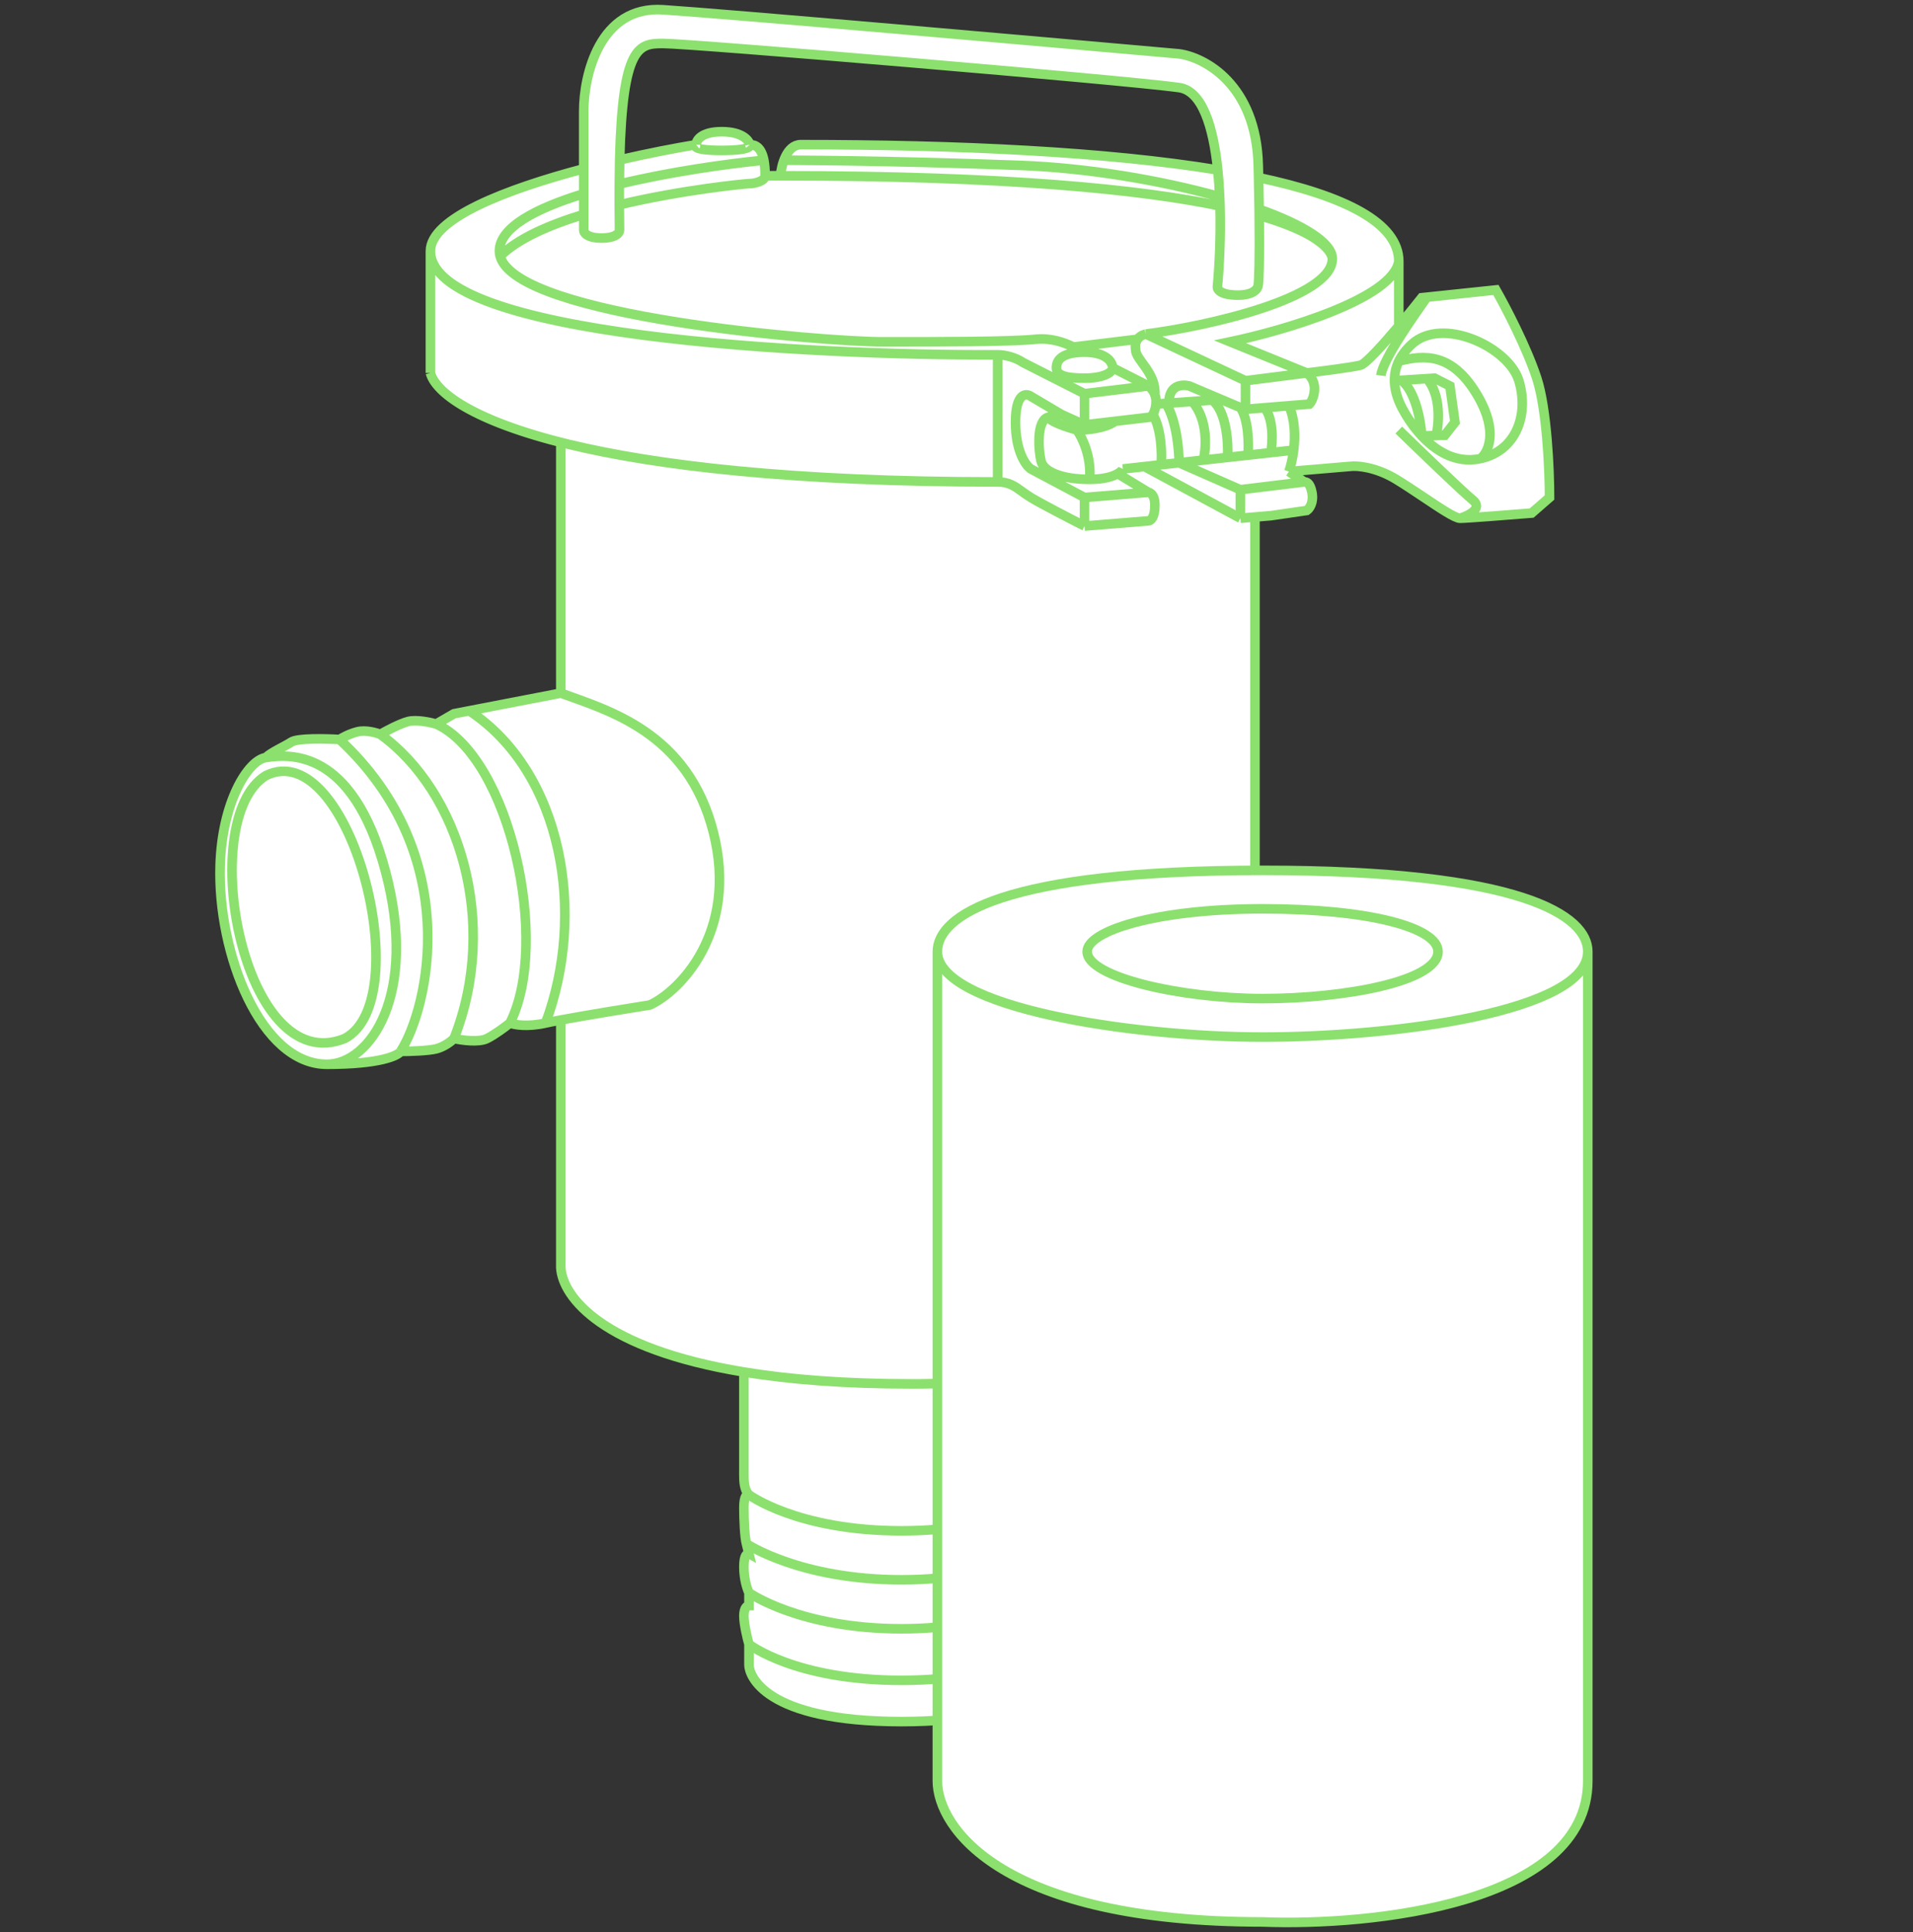 <?xml version="1.0" encoding="UTF-8"?> <svg xmlns="http://www.w3.org/2000/svg" width="200" height="202" viewBox="0 0 200 202" fill="none"><rect x="0" y="0" width="200" height="202" fill="#333333" stroke="none"/><path d="M110.202 174.071C110.202 175.149 108.607 180 94.253 180C79.898 180 78.303 175.149 78.303 174.071V171.915C78.126 171.286 77.771 169.813 77.771 168.95C77.771 168.088 78.126 167.872 78.303 167.872V166.525C78.126 166.165 77.771 165.123 77.771 163.83C77.771 162.536 78.126 162.392 78.303 162.482L78.037 161.404C77.86 160.775 77.771 158.925 77.771 157.631C77.771 156.338 78.126 156.194 78.303 156.284C77.771 155.745 77.771 154.774 77.771 154.128V143.45C63.01 141.024 58.834 135.633 58.632 132.567V106.646C57.971 106.769 57.419 106.878 57.037 106.965C55.123 107.396 53.758 107.144 53.315 106.965C52.872 107.324 51.774 108.15 50.923 108.582C50.072 109.013 48.265 108.761 47.467 108.582C47.201 108.851 46.457 109.444 45.606 109.66C44.756 109.875 42.771 109.929 41.885 109.929C41.619 110.378 39.705 111.277 34.176 111.277C27.264 111.277 22.745 99.688 23.011 90.525C23.205 83.844 25.935 79.475 27.796 79.206C28.328 78.667 29.816 78.02 30.454 77.589C31.092 77.157 34.087 77.229 35.505 77.319C35.771 77.139 36.515 76.726 37.366 76.511C38.216 76.295 39.315 76.6 39.758 76.78C40.379 76.421 41.832 75.648 42.682 75.433C43.533 75.217 44.986 75.522 45.606 75.702L47.467 74.624L49.062 74.316L58.632 72.468V44.837L59.163 44.17L58.632 43.631L59.163 42.823L58.632 42.284L58.779 42.06L59.163 41.475L58.632 40.82L58.894 40.478L59.163 40.128L58.632 39.589L59.075 38.915L59.163 38.78L58.632 38.241L59.163 37.702L58.632 37.163L59.163 36.624L58.632 36.085L59.041 35.671L59.163 35.546L58.632 35.007L59.163 34.468L58.632 33.929L59.163 33.39L58.632 32.851L59.163 32.312C59.163 32.312 63.948 28 95.183 28C126.418 28 131.203 33.929 131.203 33.929L132 34.738L131.203 35.546L132 36.355L131.203 37.163L132 37.972L131.203 38.78L132 39.589L131.203 40.397L132 41.206L131.203 42.014L132 42.823L131.203 43.631L131.734 44.17L131.203 44.837V132.567C131.203 132.567 127.027 140.187 110.734 143.347V154.128C110.734 154.774 110.734 155.745 110.202 156.284C110.379 156.194 110.734 156.338 110.734 157.631C110.734 158.925 110.645 160.775 110.468 161.404L110.202 162.482C110.379 162.392 110.734 162.536 110.734 163.83C110.734 165.123 110.379 166.165 110.202 166.525V167.872C110.379 167.872 110.734 168.088 110.734 168.95C110.734 169.813 110.379 171.286 110.202 171.915V174.071Z" fill="white"></path><path d="M110.202 171.915C110.202 172.274 110.202 173.209 110.202 174.071C110.202 175.149 108.607 180 94.253 180C79.898 180 78.303 175.149 78.303 174.071V171.915M110.202 171.915C110.379 171.286 110.734 169.813 110.734 168.95C110.734 168.088 110.379 167.872 110.202 167.872V166.525M110.202 171.915C110.202 171.915 105.417 175.688 94.253 175.688C83.088 175.688 78.303 171.915 78.303 171.915M110.202 166.525C110.379 166.165 110.734 165.123 110.734 163.83C110.734 162.536 110.379 162.392 110.202 162.482L110.468 161.404M110.202 166.525C110.202 166.525 104.886 170.298 94.253 170.298C83.62 170.298 78.303 166.525 78.303 166.525M110.468 161.404C110.645 160.775 110.734 158.925 110.734 157.631C110.734 156.338 110.379 156.194 110.202 156.284M110.468 161.404C110.468 161.404 104.886 165.177 94.253 165.177C83.62 165.177 78.037 161.404 78.037 161.404M110.202 156.284C110.734 155.745 110.734 154.774 110.734 154.128V143.347M110.202 156.284C110.202 156.284 105.152 160.057 94.253 160.057C83.354 160.057 78.303 156.284 78.303 156.284M58.632 44.837V72.468M58.632 44.837L59.163 44.17L58.632 43.631M58.632 44.837C63.062 46.231 76.921 49.021 96.911 49.021C116.901 49.021 128.101 46.231 131.203 44.837M58.632 72.468C63.505 74.265 71.923 76.511 74.582 87.021C77.24 97.532 70.948 103.731 67.936 105.078C65.667 105.437 61.277 106.153 58.632 106.646M58.632 72.468L49.062 74.316M45.606 75.702L47.467 74.624L49.062 74.316M45.606 75.702C44.986 75.522 43.533 75.217 42.682 75.433C41.832 75.648 40.379 76.421 39.758 76.78M45.606 75.702C53.315 79.206 57.569 98.61 53.315 106.965M39.758 76.78C39.315 76.6 38.216 76.295 37.366 76.511C36.515 76.726 35.771 77.139 35.505 77.319M39.758 76.78C47.999 82.709 52.252 96.454 47.467 108.582M35.505 77.319C34.087 77.229 31.092 77.157 30.454 77.589C29.816 78.02 28.328 78.667 27.796 79.206M35.505 77.319C48.531 89.447 44.809 105.348 41.885 109.929M27.796 79.206C25.935 79.475 23.205 83.844 23.011 90.525C22.745 99.688 27.264 111.277 34.176 111.277M27.796 79.206C30.188 78.859 36.834 78.128 40.29 91.064C43.746 104 38.695 111.277 34.176 111.277M34.176 111.277C39.705 111.277 41.619 110.378 41.885 109.929M41.885 109.929C42.771 109.929 44.756 109.875 45.606 109.66C46.457 109.444 47.201 108.851 47.467 108.582M47.467 108.582C48.265 108.761 50.072 109.013 50.923 108.582C51.774 108.15 52.872 107.324 53.315 106.965M53.315 106.965C53.758 107.144 55.123 107.396 57.037 106.965M57.037 106.965C61.29 95.645 58.898 80.823 49.062 74.316M57.037 106.965C57.419 106.878 57.971 106.769 58.632 106.646M58.632 106.646V132.567C58.834 135.633 63.01 141.024 77.771 143.45M110.734 143.347C106.471 144.174 101.379 144.695 95.316 144.695C88.251 144.695 82.474 144.223 77.771 143.45M110.734 143.347C127.027 140.187 131.203 132.567 131.203 132.567V44.837M78.303 171.915C78.126 171.286 77.771 169.813 77.771 168.95C77.771 168.088 78.126 167.872 78.303 167.872V166.525M78.303 166.525C78.126 166.165 77.771 165.123 77.771 163.83C77.771 162.536 78.126 162.392 78.303 162.482L78.037 161.404M78.037 161.404C77.86 160.775 77.771 158.925 77.771 157.631C77.771 156.338 78.126 156.194 78.303 156.284M78.303 156.284C77.771 155.745 77.771 154.774 77.771 154.128V143.45M131.203 44.837L131.734 44.17L131.203 43.631M58.632 43.631L59.163 42.823L58.632 42.284L59.163 41.475L58.632 40.82L59.163 40.128L58.632 39.589L59.163 38.78L58.632 38.241L59.163 37.702L58.632 37.163M58.632 43.631C63.062 45.026 76.921 47.816 96.911 47.816C116.901 47.816 128.101 45.026 131.203 43.631M58.632 37.163L59.163 36.624L58.632 36.085L59.163 35.546L58.632 35.007L59.163 34.468L58.632 33.929M58.632 37.163C63.062 38.558 76.921 41.348 96.911 41.348C116.901 41.348 128.101 38.558 131.203 37.163M58.632 33.929L59.163 33.39L58.632 32.851L59.163 32.312C59.163 32.312 63.948 28 95.183 28C126.418 28 131.203 33.929 131.203 33.929M58.632 33.929C59.133 34.087 59.755 34.263 60.493 34.45M131.203 33.929L132 34.738L131.203 35.546M131.203 33.929C128.101 35.324 116.901 38.114 96.911 38.114C79.182 38.114 66.276 35.919 60.493 34.45M131.203 35.546L132 36.355L131.203 37.163M131.203 35.546C128.101 36.941 116.901 39.731 96.911 39.731C76.921 39.731 63.062 36.941 58.632 35.546M131.203 37.163L132 37.972L131.203 38.78M131.203 38.78L132 39.589L131.203 40.397M131.203 38.78C128.101 40.175 116.901 42.965 96.911 42.965C76.921 42.965 63.062 40.175 58.632 38.78M131.203 40.397L132 41.206L131.203 42.014M131.203 40.397C128.101 41.792 116.901 44.582 96.911 44.582C76.921 44.582 63.062 41.792 58.632 40.397M131.203 42.014L132 42.823L131.203 43.631M131.203 42.014C128.101 43.409 116.901 46.199 96.911 46.199C76.921 46.199 63.062 43.409 58.632 42.014M60.493 34.45V33.121C60.493 33.121 63.948 29.617 95.183 29.617C115.086 29.617 124.249 32.024 128.278 33.771V34.738M27.796 81.092C36.554 76.78 43.746 104.539 36.037 108.582C25.404 112.894 20.353 85.674 27.796 81.092Z" stroke="#8CE06E"></path><path d="M166 186.2C166 199.072 143.333 201.396 132 200.949C104.8 200.949 98 191.117 98 186.2V99.492C98 95.767 104.8 91 132 91C159.2 91 166 95.767 166 99.492V186.2Z" fill="white"></path><path d="M166 99.492C166 137.036 166 173.328 166 186.2C166 199.072 143.333 201.396 132 200.949C104.8 200.949 98 191.117 98 186.2V99.492M166 99.492C166 95.767 159.2 91 132 91C104.8 91 98 95.767 98 99.492M166 99.492C166 105.749 145.868 108.431 132 108.431C118.132 108.431 98 105.302 98 99.492M132 95.022C143.184 95.022 150.342 96.989 150.342 99.492C150.342 102.621 140.5 104.408 132 104.408C123.5 104.408 113.658 102.174 113.658 99.492C113.658 97.347 120.816 95.022 132 95.022Z" stroke="#8CE06E"></path><path fill-rule="evenodd" clip-rule="evenodd" d="M129.678 54.186L132.884 53.915L136.623 53.372C136.89 53.192 137.371 52.559 137.158 51.474C136.944 50.389 136.534 50.389 136.356 50.389L134.753 49.303L141.164 48.761C141.877 48.67 143.836 48.815 145.973 50.117C146.919 50.694 147.932 51.373 148.882 52.009C150.613 53.168 152.133 54.186 152.651 54.186C153.292 54.186 157.904 53.825 160.13 53.644L162 52.016C162 49.213 161.733 42.793 160.664 39.538C159.596 36.283 157.37 32.033 156.39 30.315L149.178 31.073L148.644 31.129C148.018 31.924 147.145 33.004 146.24 34.081V27.331C146.24 23.318 140.627 20.486 131.578 18.568C131.569 18.157 131.559 17.732 131.548 17.294C131.334 8.831 125.938 5.992 123.267 5.63C108.041 4.274 75.933 1.453 69.308 1.019C62.684 0.584 61.027 7.891 61.027 11.598V17.647C52.944 19.781 45 22.835 45 26.246V38.995C45.513 40.984 49.383 44.013 59.425 46.448C68.564 48.664 82.816 50.389 104.301 50.389C105.475 50.389 106.075 50.825 106.837 51.378C107.116 51.58 107.416 51.798 107.774 52.016C108.842 52.667 111.959 54.277 113.384 55L120.062 54.458C120.288 54.458 120.741 54.132 120.741 52.83C120.741 51.528 120.062 51.474 120.062 51.474L116.856 49.521C117.158 49.345 117.325 49.164 117.39 49.032L119.659 48.782L129.678 54.186ZM81.596 18.379H79.993C79.993 17.715 79.945 17.18 79.861 16.752C79.6 15.433 78.995 15.124 78.39 15.124C78.301 14.672 77.589 13.768 75.452 13.768C73.315 13.768 72.781 14.672 72.781 15.124C70.53 15.498 67.732 16.039 64.785 16.72C65.076 4.742 66.804 4.545 69.308 4.545C72.247 4.545 117.39 8.343 123.267 9.156C125.697 9.493 126.852 13.273 127.315 17.77C115.794 15.87 100.164 15.124 83.733 15.124C82.237 15.124 81.685 17.294 81.596 18.379Z" fill="white"></path><path d="M136.356 50.389C136.534 50.389 136.944 50.389 137.158 51.474C137.371 52.559 136.89 53.192 136.623 53.372L132.884 53.915L129.678 54.186M136.356 50.389L134.753 49.303M136.356 50.389L129.678 51.202M134.753 49.303L141.164 48.761C141.877 48.67 143.836 48.815 145.973 50.117C146.919 50.694 147.932 51.373 148.882 52.009C150.613 53.168 152.133 54.186 152.651 54.186M134.753 49.303C134.929 48.796 135.133 47.994 135.249 47.06M152.651 54.186C153.292 54.186 157.904 53.825 160.13 53.644L162 52.016C162 49.213 161.733 42.793 160.664 39.538C159.596 36.283 157.37 32.033 156.39 30.315L149.178 31.073M152.651 54.186C153.541 53.915 155.055 53.155 153.986 52.287C152.918 51.419 148.377 47.043 146.24 44.963M136.623 38.995C138.137 38.815 141.378 38.399 142.233 38.182C142.787 38.041 144.569 36.068 146.24 34.081M136.623 38.995C136.89 39.176 137.425 39.755 137.425 40.623C137.425 41.491 137.068 42.07 136.89 42.251L134.753 42.424M136.623 38.995L130.212 39.809M136.623 38.995L128.61 35.74C134.219 34.565 145.599 31.237 146.24 27.331M130.212 39.809V42.793L132.21 42.631M130.212 39.809L119.795 34.926M146.24 27.331V34.081M146.24 27.331C146.24 23.318 140.627 20.486 131.578 18.568M146.24 34.081C147.145 33.004 148.018 31.924 148.644 31.129L149.178 31.073M154.788 47.947C158.527 47.133 159.863 43.336 158.795 39.809C157.726 36.283 150.781 33.028 147.575 36.011C146.953 36.59 146.522 37.18 146.24 37.765M154.788 47.947C155.589 47.314 156.658 45.126 154.521 41.437C151.849 36.825 148.911 37.097 146.24 37.765M154.788 47.947C152.142 48.523 150.031 47.062 148.644 45.582M146.24 37.765C145.065 40.197 146.447 42.566 147.308 43.878C147.621 44.354 148.07 44.97 148.644 45.582M145.705 39.809L146.507 39.758M148.644 45.582C148.555 44.11 148.003 40.884 146.507 39.758M148.644 45.582L150.148 45.534M129.678 54.186L119.659 48.782L117.39 49.032M129.678 54.186V51.202M129.678 51.202L123.267 48.383C123.267 47.062 123 43.987 121.931 42.251M117.39 49.032C117.325 49.164 117.158 49.345 116.856 49.521M117.39 49.032L121.397 48.59M113.918 50.117C110.979 50.117 109.11 49.303 108.842 48.218C108.575 47.133 108.308 43.878 109.644 43.607M113.918 50.117C114.132 47.73 113.116 45.687 112.582 44.963M113.918 50.117C115.409 50.117 116.334 49.826 116.856 49.521M109.644 43.607L110.979 43.336M109.644 43.607C109.644 44.041 111.603 44.692 112.582 44.963M110.979 43.336L113.384 44.421M110.979 43.336L107.774 41.437C107.24 41.075 106.171 41.111 106.171 44.15C106.171 47.188 107.24 48.67 107.774 49.032L113.384 52.016M113.384 44.421L116.589 44.045M113.384 44.421V41.166M112.582 44.963C113.473 44.984 115.521 44.83 116.589 44.045M116.589 44.045L120.329 43.607C120.383 43.552 120.453 43.461 120.525 43.336M120.062 40.352L113.384 41.166M120.062 40.352C120.249 40.478 120.567 40.8 120.741 41.28M120.062 40.352L116.322 38.453M113.384 41.166L106.973 37.91C106.171 37.368 105.103 37.097 104.301 37.097M130.212 42.84L129.678 42.614M122.199 42.155C122.199 40.202 123.623 40.171 124.336 40.352L127.67 41.764M120.863 42.251L124.655 41.979M127.67 41.764L126.74 41.83M127.67 41.764L129.678 42.614M120.741 41.28C120.815 41.485 120.863 41.719 120.863 41.979C120.863 42.175 120.845 42.357 120.815 42.522C120.752 42.867 120.637 43.142 120.525 43.336M120.741 41.28C120.886 38.953 118.726 37.639 118.726 36.554C118.673 36.231 118.683 35.812 118.925 35.469M119.795 34.926C126.295 34.113 139.295 31.129 139.295 27.06M119.795 34.926C119.362 35.036 119.09 35.235 118.925 35.469M139.295 27.06C139.295 25.381 136.249 23.518 131.64 21.87M139.295 27.06C139.295 27.06 139.436 24.763 131.648 22.533M134.753 42.424C135.4 43.888 135.427 45.629 135.249 47.06M134.753 42.424L132.21 42.631M135.249 47.06L132.864 47.324M149.178 31.073C147.842 32.99 144.584 37.531 144.37 39.267M81.961 16.752C81.961 16.752 92.014 16.752 106.705 17.294C113.671 17.552 121.358 18.846 127.515 20.569M81.596 18.379H79.993M81.596 18.379C81.685 17.294 82.237 15.124 83.733 15.124C100.164 15.124 115.794 15.87 127.315 17.77M81.596 18.379C105.352 18.379 119.328 19.824 127.55 21.535M79.993 18.379C79.993 17.715 79.945 17.18 79.861 16.752M79.993 18.379C79.993 18.922 78.925 19.193 78.39 19.193C78.085 19.193 71.438 19.815 64.743 21.416M78.39 15.124C78.301 14.672 77.589 13.768 75.452 13.768C73.315 13.768 72.781 14.672 72.781 15.124M78.39 15.124C78.995 15.124 79.6 15.433 79.861 16.752M78.39 15.124C78.39 15.124 78.89 15.727 75.452 15.727C72.014 15.727 72.781 15.124 72.781 15.124M72.781 15.124C70.53 15.498 67.732 16.039 64.785 16.72M45 26.246C45 31.454 45 36.916 45 38.995M45 26.246C45 35.144 84.534 37.187 104.301 37.097M45 26.246C45 22.835 52.944 19.781 61.027 17.647M45 26.246V38.995M45 38.995C45.513 40.984 49.383 44.013 59.425 46.448C68.564 48.664 82.816 50.389 104.301 50.389M104.301 50.389V37.097M104.301 50.389C105.475 50.389 106.075 50.825 106.837 51.378C107.116 51.58 107.416 51.798 107.774 52.016C108.842 52.667 111.959 54.277 113.384 55M113.384 55L120.062 54.458C120.288 54.458 120.741 54.132 120.741 52.83C120.741 51.528 120.062 51.474 120.062 51.474M113.384 55V52.016M120.062 51.474L116.856 49.521M120.062 51.474L113.384 52.016M116.322 38.453C116.322 37.91 115.734 36.825 113.384 36.825C113.292 36.825 113.203 36.827 113.116 36.829M116.322 38.453C116.322 38.995 115.253 39.538 113.384 39.538C111.46 39.538 110.445 39.267 110.445 38.453C110.445 37.671 110.988 36.889 113.116 36.829M113.116 36.829C112.913 36.673 112.607 36.478 112.224 36.283M79.861 16.752C75.818 17.148 70.002 17.98 64.747 19.247M52.286 26.789C54.031 33.173 86.303 35.74 92.281 35.74C98.425 35.74 105.637 35.74 108.308 35.469C109.834 35.314 111.269 35.796 112.224 36.283M52.286 26.789C52.237 26.611 52.212 26.43 52.212 26.246C52.212 23.782 56.014 21.785 61.027 20.253M52.286 26.789C54.108 24.962 57.391 23.526 61.027 22.418M118.925 35.469L112.224 36.283M127.315 17.77C126.852 13.273 125.697 9.493 123.267 9.156C117.39 8.343 72.247 4.545 69.308 4.545C66.804 4.545 65.076 4.742 64.785 16.72M127.315 17.77C127.408 18.681 127.474 19.622 127.515 20.569M131.578 18.568C131.569 18.157 131.559 17.732 131.548 17.294C131.334 8.831 125.938 5.992 123.267 5.63C108.041 4.274 75.933 1.453 69.308 1.019C62.684 0.584 61.027 7.891 61.027 11.598V17.647M131.578 18.568C131.606 19.782 131.626 20.88 131.64 21.87M127.515 20.569C127.53 20.89 127.541 21.213 127.55 21.535M127.55 21.535C127.637 24.646 127.488 27.748 127.274 30.044C127.274 30.315 127.701 30.858 129.411 30.858C131.121 30.858 131.548 30.134 131.548 29.773C131.616 29.291 131.704 27.22 131.648 22.533M131.64 21.87C131.643 22.097 131.646 22.317 131.648 22.533M61.027 17.647V20.253M64.785 16.72C64.766 17.51 64.753 18.351 64.747 19.247M64.747 19.247C64.742 19.937 64.74 20.659 64.743 21.416M61.027 20.253V22.418M61.027 22.418V24.076C61.027 24.347 61.401 24.89 62.897 24.89C64.393 24.89 64.767 24.347 64.767 24.076C64.754 23.146 64.746 22.26 64.743 21.416M120.525 43.336C121.437 44.855 121.486 47.471 121.397 48.59M121.397 48.59L125.798 48.104M124.655 41.979C126.323 43.932 126.112 46.876 125.798 48.104M124.655 41.979L126.74 41.83M125.798 48.104L128.342 47.823M126.74 41.83C128.236 43.035 128.432 46.327 128.342 47.823M128.342 47.823L130.479 47.587M129.678 42.614C130.533 43.842 130.568 46.441 130.479 47.587M130.479 47.587L132.864 47.324M132.21 42.631C133.176 43.846 133.049 46.266 132.864 47.324M146.507 39.758L149.178 39.589M149.178 39.589L149.979 39.538L151.582 40.352L152.116 44.15L151.048 45.506L150.148 45.534M149.178 39.589C150.674 41.284 150.448 44.259 150.148 45.534" stroke="#8CE06E"></path></svg> 